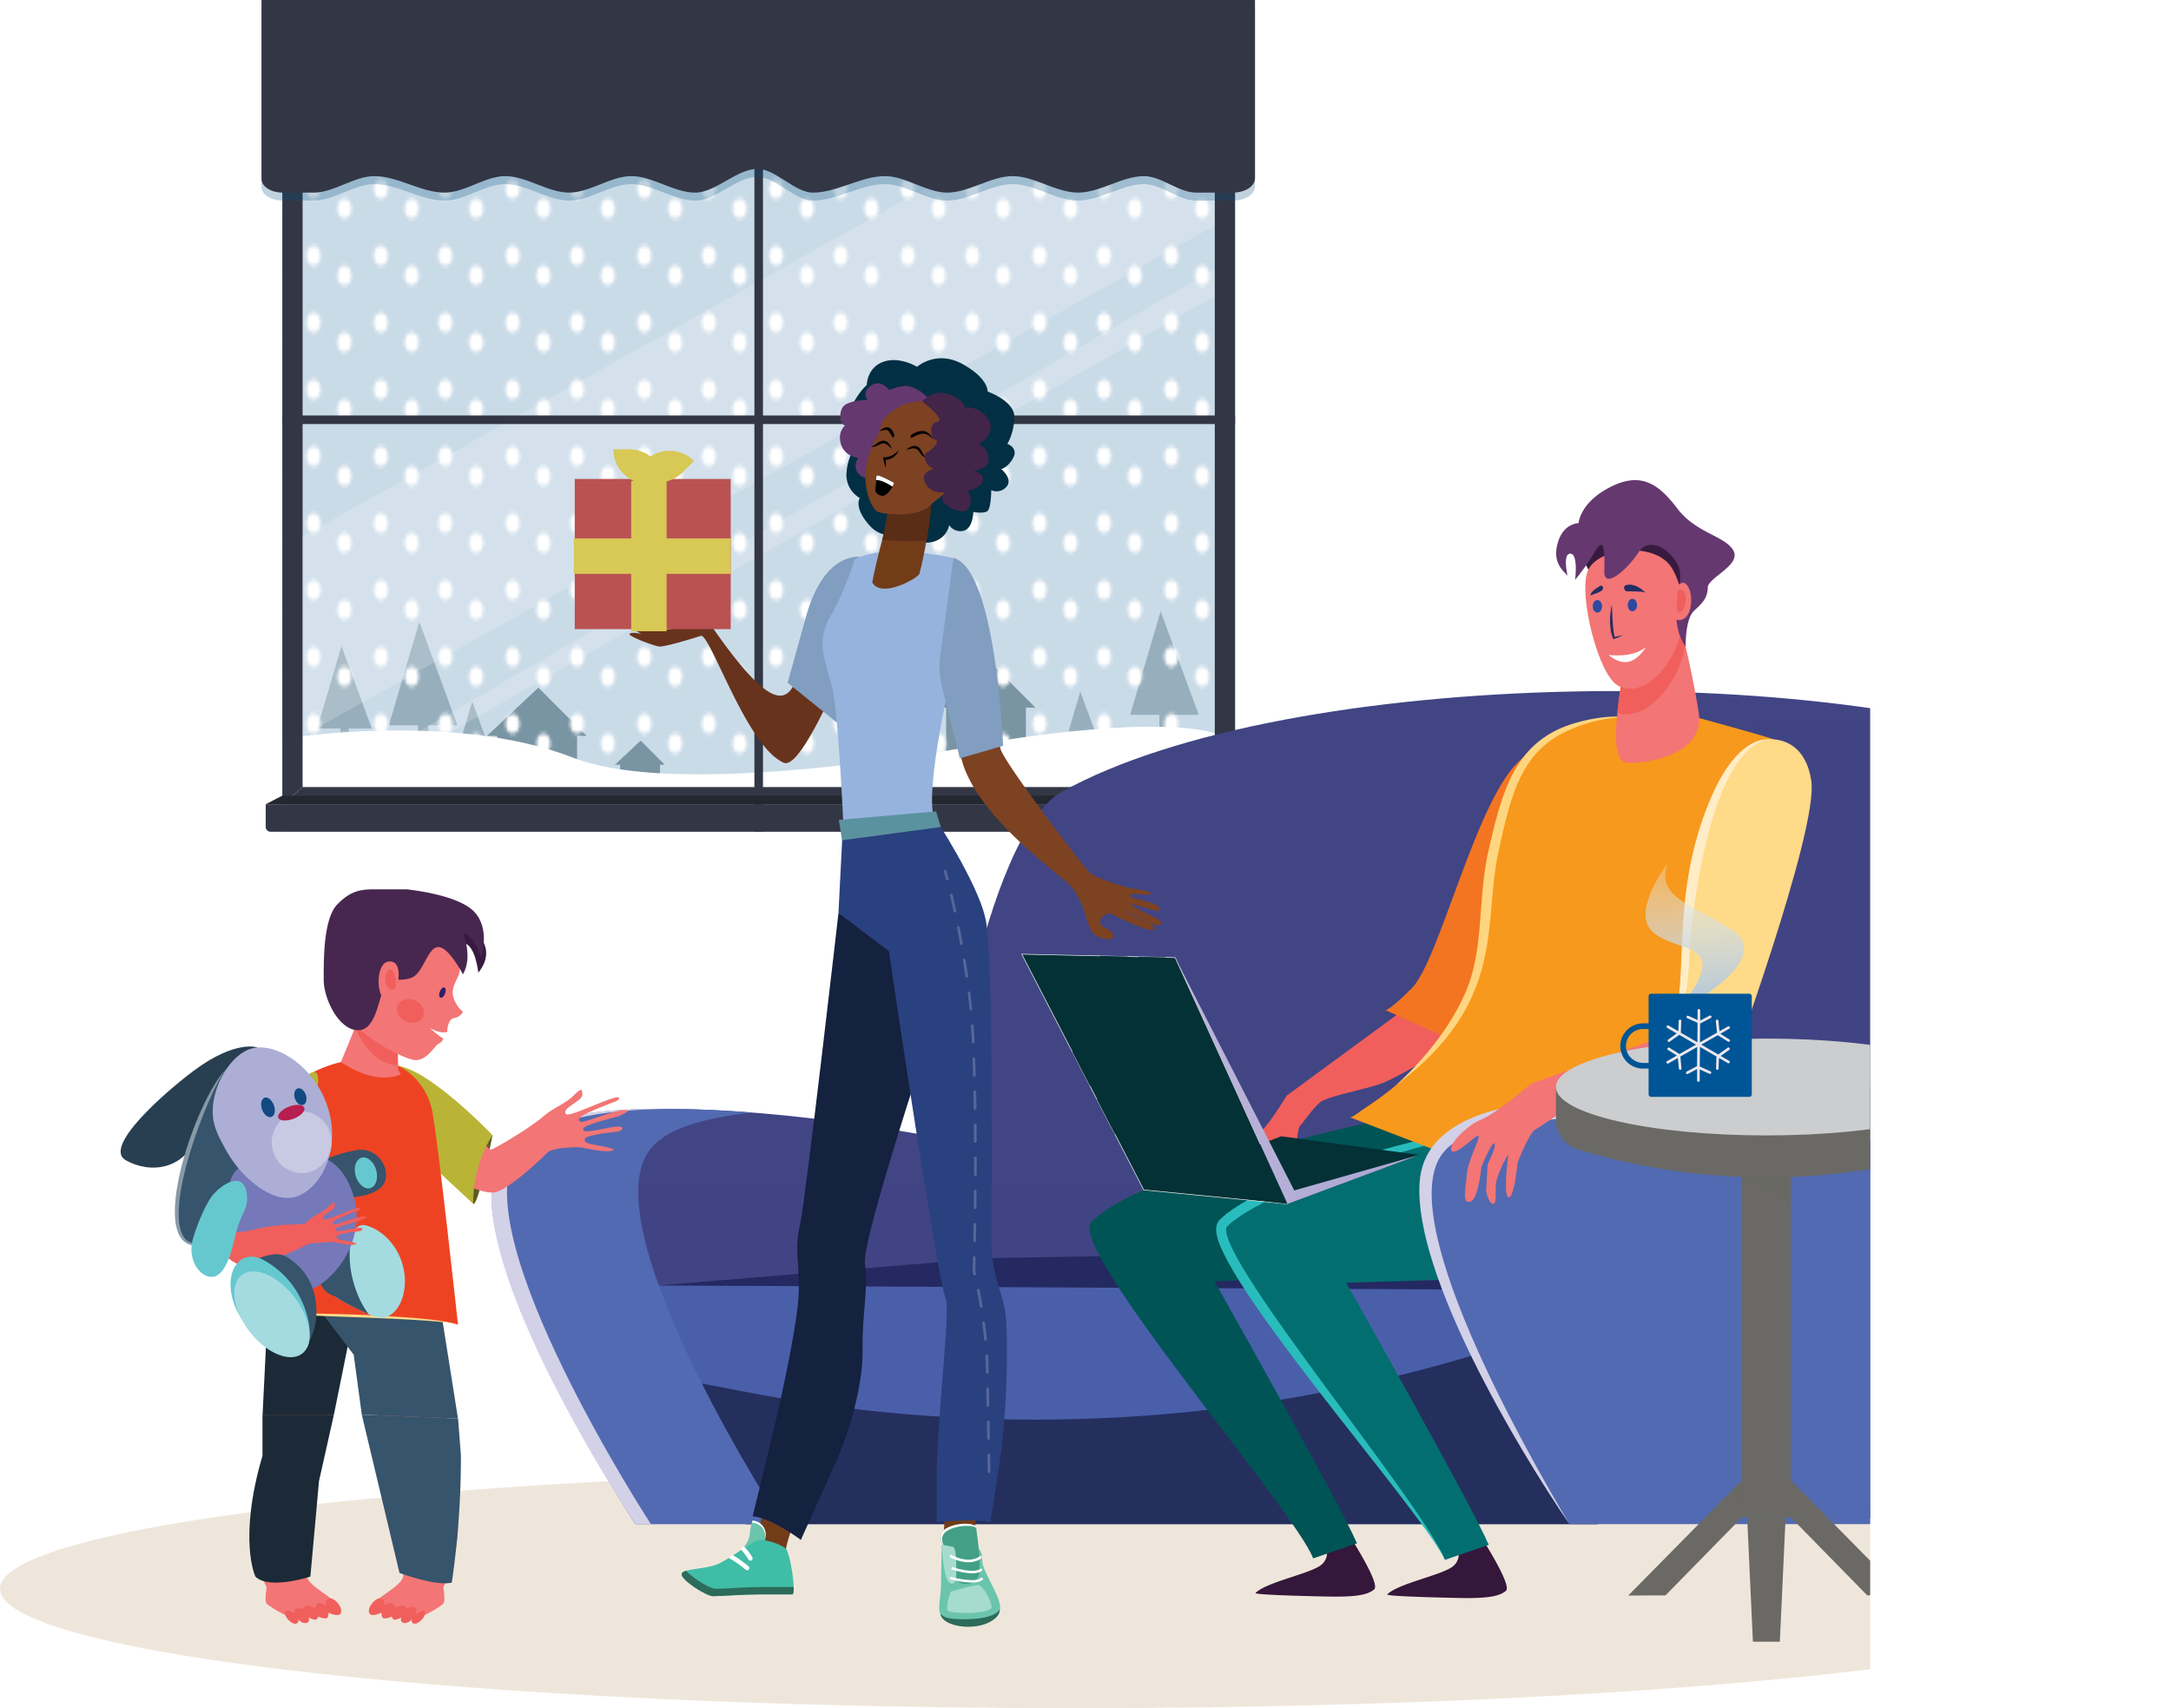 <svg xmlns="http://www.w3.org/2000/svg" xmlns:xlink="http://www.w3.org/1999/xlink" viewBox="0 0 921.72 725.28"><defs><style>.cls-1{fill:none;}.cls-2,.cls-8{fill:#fff;}.cls-3{fill:#cadbe8;}.cls-4,.cls-5{fill:#012c3d;}.cls-4{opacity:0.4;}.cls-12,.cls-14,.cls-4,.cls-5,.cls-74,.cls-78,.cls-8,.cls-9{isolation:isolate;}.cls-5,.cls-9{opacity:0.25;}.cls-6{fill:url(#SVGID_1_);}.cls-7{fill:#333745;}.cls-8{opacity:0.18;}.cls-9{fill:#014d7c;}.cls-10{fill:#232730;}.cls-11{clip-path:url(#clip-path);}.cls-12{fill:#e9ddce;opacity:0.75;}.cls-13,.cls-14{fill:#414584;}.cls-14{opacity:0.11;}.cls-15{fill:#4a5faa;}.cls-16{fill:#242f5e;}.cls-17{fill:#526ab1;}.cls-18{fill:#d3d1e8;}.cls-19{fill:#242961;}.cls-20{fill:#34173a;}.cls-21{fill:#005455;}.cls-22{fill:#036e70;}.cls-23{fill:#29bcbd;}.cls-24{fill:#f15f5c;}.cls-25{fill:#f47521;}.cls-26{fill:#f7991c;}.cls-27{fill:#ffd680;}.cls-28{fill:#381a3f;}.cls-29{fill:#f37575;}.cls-30{fill:#653870;}.cls-31{fill:#252c64;}.cls-32{fill:#2f499f;}.cls-33{fill:#8194ca;}.cls-34{fill:#ffda88;}.cls-35{fill:#ffedc7;}.cls-36,.cls-37{fill:#033135;}.cls-37{stroke:#fff;stroke-miterlimit:10;stroke-width:0.25px;}.cls-38{fill:url(#linear-gradient);}.cls-39{fill:#5d5c27;}.cls-40{fill:#b9b435;}.cls-41{fill:#1b2a36;}.cls-42{fill:#36546c;}.cls-43{fill:#ee4323;}.cls-44{fill:#283f51;}.cls-45{fill:#8799a7;}.cls-46{fill:#a4dbe0;}.cls-47{fill:#7578b9;}.cls-48{fill:#66c8cf;}.cls-49{fill:#acaed5;}.cls-50{fill:#134981;}.cls-51{fill:#c8c9e3;}.cls-52{fill:#b81e4f;}.cls-53{fill:#2c1f67;}.cls-54{fill:#47274f;}.cls-55{fill:#7c4222;}.cls-56{fill:#723c19;}.cls-57{fill:#68331c;}.cls-58{fill:#819ec1;}.cls-59{fill:#14213f;}.cls-60{fill:#96b3dd;}.cls-61{fill:#2a417f;}.cls-62{fill:#556799;}.cls-63{fill:#6ac5ac;}.cls-64{fill:#40bda7;}.cls-65{fill:#2d6b5a;}.cls-66{fill:#43a086;}.cls-67{fill:#a5dccd;}.cls-68{fill:#5a929f;}.cls-69{fill:#022f43;}.cls-70{fill:#592d16;}.cls-71{fill:#422549;}.cls-72{fill:#ba5252;}.cls-73,.cls-74{fill:#d8c856;}.cls-74{opacity:0.55;}.cls-75{clip-path:url(#clip-path-2);}.cls-76,.cls-78{fill:#6a6965;}.cls-77{fill:#cccdcf;}.cls-78{opacity:0.45;}.cls-79{fill:url(#linear-gradient-2);}.cls-80{fill:#005596;}.cls-81{fill:#ede8ef;}</style><pattern id="SVGID_1_" data-name="SVGID 1 " width="47" height="34" patternTransform="matrix(1.19, 0, 0, -1.67, 1356.47, -3052.76)" patternUnits="userSpaceOnUse" viewBox="0 0 47 34"><rect class="cls-1" width="47" height="34"/><rect class="cls-1" width="47" height="34"/><circle class="cls-2" cx="17" cy="6" r="2.5"/><circle class="cls-2" cx="41" cy="6" r="2.5"/><circle class="cls-2" cx="17" cy="23" r="2.5"/><circle class="cls-2" cx="41" cy="23" r="2.5"/><circle class="cls-2" cx="6" cy="11" r="2.5"/><circle class="cls-2" cx="30" cy="11" r="2.5"/><circle class="cls-2" cx="6" cy="28" r="2.5"/><circle class="cls-2" cx="30" cy="28" r="2.5"/></pattern><clipPath id="clip-path" transform="translate(-24.78)"><rect class="cls-1" y="128.57" width="818.78" height="618.17"/></clipPath><linearGradient id="linear-gradient" x1="-401.79" y1="220.37" x2="-298.18" y2="220.37" gradientTransform="translate(200.76 679.26) rotate(180)" gradientUnits="userSpaceOnUse"><stop offset="0" stop-color="#a9a5d1"/><stop offset="1" stop-color="#beb7db"/></linearGradient><clipPath id="clip-path-2" transform="translate(-24.78)"><rect class="cls-1" x="681.48" y="394.38" width="137.3" height="315.62"/></clipPath><linearGradient id="linear-gradient-2" x1="465.76" y1="257.76" x2="471.32" y2="336.59" gradientTransform="translate(1211.95 679.26) rotate(180)" gradientUnits="userSpaceOnUse"><stop offset="0" stop-color="#bacbd6"/><stop offset="1" stop-color="#fff" stop-opacity="0"/></linearGradient></defs><g id="Layer_2" data-name="Layer 2"><g id="Layer_1-2" data-name="Layer 1"><g id="Window"><g id="Window-2" data-name="Window"><rect class="cls-3" x="119.86" y="9.88" width="404.5" height="343.28"/><polygon class="cls-4" points="419.11 279.95 397.31 300.46 401.7 300.46 401.7 322.19 435.55 322.19 435.55 300.46 439.62 300.46 419.11 279.95"/><polygon class="cls-4" points="228.56 291.96 206.76 312.46 211.15 312.46 211.15 334.19 245 334.19 245 312.46 249.07 312.46 228.56 291.96"/><polygon class="cls-4" points="271.99 314.45 261.08 324.7 263.28 324.7 263.28 335.57 280.2 335.57 280.2 324.7 282.24 324.7 271.99 314.45"/><polygon class="cls-5" points="144.98 274.33 134.68 309.3 144.55 309.3 144.55 314.45 147.98 314.45 147.98 309.3 157.85 309.3 144.98 274.33"/><polygon class="cls-5" points="200.48 297.81 194.22 319.06 200.22 319.06 200.22 322.19 202.31 322.19 202.31 319.06 208.3 319.06 200.48 297.81"/><polygon class="cls-5" points="178.03 263.98 165.08 307.97 177.49 307.97 177.49 314.45 181.81 314.45 181.81 307.97 194.22 307.97 178.03 263.98"/><polygon class="cls-5" points="492.76 259.53 479.81 303.52 492.22 303.52 492.22 310 496.54 310 496.54 303.52 508.95 303.52 492.76 259.53"/><polygon class="cls-5" points="458.65 293.6 450.97 319.66 458.33 319.66 458.33 323.5 460.88 323.5 460.88 319.66 468.24 319.66 458.65 293.6"/><path class="cls-2" d="M144.64,313.66s72.57-11.83,123.33,8,187.18-8,187.18-8,83.28-13.27,94,2.95v24.86H144.64V313.66Z" transform="translate(-24.78)"/><rect class="cls-6" x="120.05" y="9.88" width="404.11" height="325.37"/><path class="cls-7" d="M554,353.16H139.68a2.09,2.09,0,0,1-2.09-2.09v-9.6H556.18V351A2.15,2.15,0,0,1,554,353.16Z" transform="translate(-24.78)"/><polygon class="cls-7" points="119.86 341.47 128.47 334.19 128.47 16.1 119.86 16.1 119.86 341.47"/><polygon class="cls-8" points="515.75 95.74 515.75 68.06 414.08 68.06 128.47 227.83 128.47 312.51 515.75 95.74"/><polygon class="cls-8" points="515.75 114.13 515.75 125.73 150.35 334.19 137.19 334.19 515.75 114.13"/><polygon class="cls-7" points="524.36 176.41 323.93 176.41 323.93 9.88 320.29 9.88 320.29 176.41 119.86 176.41 119.86 180.05 320.29 180.05 320.29 353.16 323.93 353.16 323.93 180.05 524.36 180.05 524.36 176.41"/><polygon class="cls-7" points="128.46 334.19 524.36 334.19 524.36 341.47 119.86 341.47 128.46 334.19"/><polygon class="cls-7" points="524.36 341.47 515.75 334.19 515.75 16.1 524.36 16.1 524.36 341.47"/><path class="cls-9" d="M557.58,79.17c0,3.33-4.2,6-9.38,6H532.57c-7.36,0-14.71-7-22.07-7-9.32,0-18.64,7-28,7s-18.53-7-27.79-7-18.53,7-27.79,7c-8.8,0-17.6-7-26.41-7-10.19,0-20.38,7-30.57,7-7.88,0-15.75-10.06-23.63-10.06-8.8,0-17.6,10.06-26.41,10.06-9,0-18.07-7-27.1-7-8.8,0-17.6,7-26.4,7-9,0-18.07-7-27.1-7-8.57,0-17.14,7-25.71,7-10,0-19.92-7-29.88-7-8.57,0-17.14,7-25.71,7h-13.2c-5,0-9-2.6-9-5.81v-76H557.6V79.17Z" transform="translate(-24.78)"/><polygon class="cls-10" points="524.4 337.83 119.87 337.83 112.81 341.47 531.41 341.47 524.4 337.83"/><path class="cls-7" d="M557.58,75.78c0,3.33-4.2,6-9.38,6H532.57c-7.36,0-14.71-7-22.07-7-9.32,0-18.64,7-28,7s-18.53-7-27.79-7-18.53,7-27.79,7c-8.8,0-17.6-7-26.41-7-10.19,0-20.38,7-30.57,7-7.88,0-15.75-10.06-23.63-10.06-8.8,0-17.6,10.06-26.41,10.06-9,0-18.07-7-27.1-7-8.8,0-17.6,7-26.4,7-9,0-18.07-7-27.1-7-8.57,0-17.14,7-25.71,7-10,0-19.92-7-29.88-7-8.57,0-17.14,7-25.71,7h-13.2c-5,0-9-2.6-9-5.81V0H557.6V75.78Z" transform="translate(-24.78)"/></g></g><g id="Family_on_Couch" data-name="Family on Couch"><g class="cls-11"><g id="Couch_Shadow" data-name="Couch Shadow"><ellipse class="cls-12" cx="456.68" cy="674.57" rx="456.68" ry="50.71"/></g><g id="Guy_on_Couch" data-name="Guy on Couch"><path class="cls-13" d="M855.93,644.52l-561.78,2S214.24,524.8,237.8,490c26.25-38.75,187.11-6.63,187.11-6.63S441.62,355,475.66,336.15c95.64-53.08,334.65-56.73,438.51-10.82C923.31,329.37,855.93,644.52,855.93,644.52Z" transform="translate(-24.78)"/><path class="cls-14" d="M914.17,325.33c9.59,2.83-58.24,319.19-58.24,319.19l-561.78,2s-64.84-98.74-60.48-143.75l330.71-1.16C682.16,501.16,599.65,232.35,914.17,325.33Z" transform="translate(-24.78)"/><polygon class="cls-15" points="316.41 647.14 678.41 647.14 651.97 545.79 270.45 545.79 316.41 647.14"/><path class="cls-16" d="M341.19,647.14h362l-21.38-82-11,3.72a646.1,646.1,0,0,1-327.93,22.42l-29.55-5.65Z" transform="translate(-24.78)"/><path class="cls-17" d="M294.59,647.16h62.28S276.55,523.8,300.07,489C307,478.9,324,474.71,344,472.37c-44-3.34-92.91-3-106.21,16.62C214.27,523.81,294.59,647.16,294.59,647.16Z" transform="translate(-24.78)"/><path class="cls-18" d="M237.79,489c9.42-14.85,39.3-18.5,71.78-18.2-29.83.29-56,4.63-65.23,18.2-23.52,34.82,56.8,158.17,56.8,158.17h-6.56S213.82,526.76,237.79,489Z" transform="translate(-24.78)"/><polygon class="cls-19" points="279.68 545.79 614.5 547.49 777.25 527.97 418.86 534.2 279.68 545.79"/><path class="cls-20" d="M608.19,674.88c-2.8,2.28-7.53,3.27-20.26,3s-30.81-.8-30.09-1.52c4.51-4.5,21.83-7.88,27.3-11.49a6.6,6.6,0,0,0,2.66-7.81h0l10-5C598.24,653,611,672.6,608.19,674.88Z" transform="translate(-24.78)"/><path class="cls-21" d="M488.14,518.82c25.89-25.89,150.2-49,150.2-49l17.15,70.87s0,0,0,0L540.38,544s53.06,94,60.52,111.29l-18.62,6.4C574.85,641.58,477.36,529.6,488.14,518.82Z" transform="translate(-24.78)"/><path class="cls-20" d="M664.11,675.49c-2.8,2.28-7.53,3.27-20.26,3s-30.81-.8-30.09-1.52c4.5-4.51,21.83-7.88,27.3-11.49a6.6,6.6,0,0,0,2.66-7.81h0l10-5C654.17,653.65,666.91,673.21,664.11,675.49Z" transform="translate(-24.78)"/><path class="cls-22" d="M544.07,519.44c25.89-25.89,150.2-49,150.2-49l17.15,70.87s0,0,0,0l-115.1,3.32s53.06,94,60.52,111.29l-18.62,6.4C630.78,642.19,533.29,530.21,544.07,519.44Z" transform="translate(-24.78)"/><path class="cls-23" d="M542.79,517.72l2.58-2.28c29.09-22.3,113.18-39.49,148.9-45C659.47,478.36,575,497.73,548,518.72c-1.07,1-2.89,2.43-2.6,2.62-2.79,15,84.56,118.43,92.76,141-8-18.36-86.08-106.22-96.21-135.68C541,523.36,540.4,520,542.79,517.72Z" transform="translate(-24.78)"/><path class="cls-24" d="M624.28,426.14,571,465.25s-7,11.77-11,15.26-7.41,10.94-5.6,12,5.29-6.71,6.31-7-.57,7.76.55,12.06,1.48,8.8,3.71,7.43-.17-11.11-.17-11.11.53-8.41,1.49-7.87.07,6.54.07,6.54,1.6,5.35,2.09,7.26c.37,1.43,3.46,4.83,3.87,2.89.24-1.14-1.56-4.28-1.69-6.47a31.89,31.89,0,0,1,.82-8.64s2.64,12.65,4.42,12.19-.87-10.74-.87-10.74.42-9.72,1.86-11.22,4.93-6.67,8.11-9.6,20.65-5.71,27.64-8.72,34.33-17.94,32.85-23.6S624.28,426.14,624.28,426.14Z" transform="translate(-24.78)"/><path class="cls-25" d="M699.36,309s-12.5-2.95-30.45,15-33.2,84.06-44.74,95.6-11.62,9.11-11.62,9.11l39.66,17.7s18.41-7.42,25-34.44S699.36,309,699.36,309Z" transform="translate(-24.78)"/><path class="cls-26" d="M744.63,304.46S775.23,312.8,778,314c0,0-16,70.39-27.66,90.77s-39.3,113.12-39.3,113.12L597.89,474.38c.83.32,5-2.95,5.62-3.37a141,141,0,0,0,13.87-10.17c13-10.74,24.38-23.88,31.35-39.32,8.32-18.44,5.47-39.45,9.83-58.82,3.34-14.84,7.39-34.78,18.88-45.75,10-9.51,29.25-13.11,36.83-12.49A169.56,169.56,0,0,0,744.63,304.46Z" transform="translate(-24.78)"/><path class="cls-27" d="M617.39,460.85c47.6-35.6,36.73-68.78,43.72-99.82,5.18-23.74,9.54-41.78,29.17-50.73a63.46,63.46,0,0,1,24-5.83c-7.48-.86-17.66,1.24-24.81,3.88-21.83,8.38-27.07,28.26-32.48,51.77-5.2,22.24-1.81,42.11-10,61.25C640.35,436.4,629.69,449.57,617.39,460.85Z" transform="translate(-24.78)"/><path class="cls-28" d="M736,280.06c.71-.64,6.25-26.65,6.25-26.65s3.34-19.38-1.46-21.71-16.82-11.21-25.72-9.83-14.37,5.06-15.08,5.7-4.74,11.24-4.74,11.24,2.1-3.7,5.61,8S736,280.06,736,280.06Z" transform="translate(-24.78)"/><path class="cls-29" d="M713.41,282.94c1.61,2.91-7.14,36.28.87,40.63,2.57,1.39,34.78-.75,31.72-20.84s-9.26-43.24-9.26-43.24Z" transform="translate(-24.78)"/><path class="cls-24" d="M740.24,273.68c-1.78,14.39-15.48,33.16-28.8,29,.66-7.65,2.71-17.79,2-19.75l23.33-23.46C736.8,259.74,738.27,265.19,740.24,273.68Z" transform="translate(-24.78)"/><path class="cls-29" d="M734.47,241c4.68,7.42,7.46,22,1.67,34.45S720.66,295.49,712,291.28s-17.1-38.82-13.16-48.81S727.34,229.69,734.47,241Z" transform="translate(-24.78)"/><path class="cls-30" d="M740.45,274.58s-.31-11.75,3.64-15.33,5.65-5.64,5.74-9.82,14.44-9.53,10.83-15.75-15.78-7.26-23.75-17.76-15.49-15.76-28.5-9.1S695,222.12,695,222.12s-6.26,0-8.7,7.88,1,11.45,4,14.39c0,0-2.2-9.38,1.21-9.31s2,11.09,2,11.09a88.66,88.66,0,0,0,8.4-12c4.17-7.12,4.16.34,4,8.45s10.21-1.35,14.4-7.94,12.56-2.62,16.7,4.93S731.55,261.84,740.45,274.58Z" transform="translate(-24.78)"/><path class="cls-29" d="M734.15,254s3.4-9.05,6.56-5.94,3,14.11-2.36,15.17S734.15,254,734.15,254Z" transform="translate(-24.78)"/><path class="cls-24" d="M737,254.11s-1-4.71,1.86-3.6,1.62,9.19-.81,9.47S737,254.11,737,254.11Z" transform="translate(-24.78)"/><path class="cls-31" d="M709.08,256.82a30.27,30.27,0,0,0-.74,7.1c.12,5.16,1.32,7.16,1.41,7.47.57-.21,2.1-.72,4.09-1.63-1.35.2-2.67.47-4,.78l.5.24C709.32,266.28,709.41,261.55,709.08,256.82Z" transform="translate(-24.78)"/><path class="cls-32" d="M715.86,256.86c0,1.47.83,2.68,1.93,2.71s2-1.15,2-2.62-.83-2.68-1.93-2.71S715.89,255.39,715.86,256.86Z" transform="translate(-24.78)"/><path class="cls-32" d="M701,257.41c0,1.47.83,2.68,1.93,2.7s2-1.15,2-2.62-.83-2.68-1.93-2.71S701,255.94,701,257.41Z" transform="translate(-24.78)"/><path class="cls-31" d="M723.48,251.79s-2.92-3.47-6.78-3.55-2.18,2.81-1.28,2.83S723.5,251,723.48,251.79Z" transform="translate(-24.78)"/><path class="cls-31" d="M704.6,248.54s-4.18,2.07-4.66,4.22c0,0,4.6-1.21,5.24-2.44A1.24,1.24,0,0,0,704.6,248.54Z" transform="translate(-24.78)"/><path class="cls-2" d="M723.58,274.77s-3.36,5.73-7.85,6.29-8-3-8-3S717.65,279.6,723.58,274.77Z" transform="translate(-24.78)"/><path class="cls-33" d="M691.07,646.18h62.28S673,522.82,696.55,488c6.88-10.09,22.85-15.37,42.83-17.71-44-3.34-91.82-1.94-105.11,17.71C610.75,522.83,691.07,646.18,691.07,646.18Z" transform="translate(-24.78)"/><path class="cls-17" d="M634.29,489c26.25-38.76,187.11-6.63,187.11-6.63,2.5-20.6,6.14-41.13,10.46-61.42,6-28.36,12.36-64.43,31.59-87.34,24.48-29.17,73.39-7.88,80.66,24.38,6,26.7-.49,58.92-7,84.9C921.89,504.08,896.51,563,869.39,619.8c-1.08,2.26-10.94,27.34-13.48,27.34H691.08S610.74,523.77,634.29,489Z" transform="translate(-24.78)"/><path class="cls-18" d="M691.09,647.14c-17.88-30.08-77-133.25-52.71-158.74,26.94-29.38,184.33-2.16,186-3.71C825.47,482.37,840,365.08,863,335.93c7.63-11,21.28-17.72,38.24-15.51-13.51-2.53-25.17.72-33.6,7.8-9.08,8-15.13,18.5-20.14,29.23-16.22,36.95-28.56,121.14-28.6,121.37-56.25-8.95-188.19-31.64-191.45,23.62C625.16,541.37,669.16,615.09,691.09,647.14Z" transform="translate(-24.78)"/><path class="cls-29" d="M738,437.59l-63.18,22.53s-14.39,12.41-21.1,15.2-14.49,11.13-12.64,13.33,9.84-6.49,11.27-6.37-4.27,10.08-4.79,16.33-2.12,12.42,1.36,11.63,4.85-14.89,4.85-14.89,4.52-11,5.5-9.79-2.9,8.75-2.9,8.75-.4,7.88-.63,10.66c-.17,2.07,2.23,8,3.64,5.65.83-1.41,0-6.43.79-9.41a45.82,45.82,0,0,1,5-11.13s-2.4,18.09.11,18.3,3.79-14.71,3.79-14.71,5-12.76,7.5-14.08,9.36-6.6,14.78-9,29.07,2,39.39,1.24,26.49-8.58,27.18-16.8S738,437.59,738,437.59Z" transform="translate(-24.78)"/><path class="cls-34" d="M776.67,313.9c6.14,0,15,3.36,17.11,17.63,3.18,21-35.86,127.12-35.86,127.12l-28.36-18s10.68-4.06,10.68-32.45S751.47,314.06,776.67,313.9Z" transform="translate(-24.78)"/><path class="cls-35" d="M729.56,440.6c5.1-2.14,8.34-9.35,9.9-14.65,3.19-11.2,1.74-18.53,3.88-35.52,2.54-21.73,11.52-74.68,33.33-76.52-11.63-.87-20.27,13-25,23.7-18.58,42.2-9.23,79.36-16.81,96.19C733.67,436.39,732.11,439,729.56,440.6Z" transform="translate(-24.78)"/><polygon class="cls-36" points="498.94 406.61 546.62 511.18 485.6 505.23 433.8 405.14 498.94 406.61"/><polygon class="cls-37" points="498.94 406.61 546.62 511.18 485.6 505.23 433.8 405.14 498.94 406.61"/><polygon class="cls-36" points="543.92 482.46 602.55 490.37 546.62 511.18 488.02 504.17 543.92 482.46"/><polygon class="cls-38" points="498.94 406.61 546.62 511.18 602.55 490.37 549.5 505.45 498.94 406.61"/><polygon class="cls-36" points="462.83 461.23 455.23 446.55 466.97 405.89 478.73 406.15 462.83 461.23"/><polygon class="cls-36" points="473.38 481.61 465.78 466.93 483.3 406.26 495.06 406.52 473.38 481.61"/></g><g id="Kid_with_toy" data-name="Kid with toy"><path class="cls-39" d="M233.9,482s-6.24,31.16-8.27,29.07-.84-15.61-1.15-15.93,6.21-12.44,6.21-12.44Z" transform="translate(-24.78)"/><path class="cls-29" d="M221.33,476.66s11,10.92,11.55,11.48,14.82-8.06,20.05-12.14a16.31,16.31,0,0,1,1.35-.95c5.15-4.84,10.48-6.15,14.24-10.11,2-2.06,2.79-2.19,3-2.18s.53.74.49,2.12c-.08,2.44-7.19,5-7.26,7.27a1,1,0,0,0,1.13,1.07c2.93.1,20.89-8.72,21.65-7.13.57,1.18-2.92,2.11-3,2.16-11.32,4.51-15,6.17-13.71,7.75a1.06,1.06,0,0,0,.83.36c2.31.08,17.54-6.5,19.7-4.82.55.42-3.58,2.24-3.67,2.28-1.83.77-14.69,3.52-15.26,5.43-1.07,3.56,16.66-3.11,16.57-.1-.05,1.72-5.86,1.6-8.61,2.13-5.64,1.09-7,1.44-7.31,2.38-.61,1.8,3.27,2.25,5.85,2.74,2,.38,5.68,1.08,6.5,1.74-1.65,1.52-9,0-11.21-.42-3.53-.66-3.33-.84-11.12-.24-2.33.39-5,.94-6.07,2.08-2.19,2.26-15.11,14.55-21.46,16.53S212.62,498,212.62,498Z" transform="translate(-24.78)"/><path class="cls-40" d="M187.7,475.85l37.93,35.24c0-17.59,8.27-29.07,8.27-29.07s-28.16-29.65-42-29.65S187.7,475.85,187.7,475.85Z" transform="translate(-24.78)"/><path class="cls-29" d="M214.4,599.19s-2.22,16.26-1,19.18a79.4,79.4,0,0,1,5.83,29.4A61,61,0,0,1,213,674s1,5.82,0,6.88-7.11,5-11.15,6.05-18.17-2.29-18.17-5.42S196,673.42,196,668.83s-1.11-37.64-4.24-40.87-5.16-27.52-5.16-31.49S214.4,599.19,214.4,599.19Z" transform="translate(-24.78)"/><path class="cls-29" d="M138,597.77s.85,17.68-.36,20.6a79.4,79.4,0,0,0-5.83,29.4A61,61,0,0,0,138,674s-1,5.82,0,6.88,7.11,5,11.15,6.05,18.17-2.29,18.17-5.42S155,673.42,155,668.83s1.11-37.64,4.24-40.87,5.16-27.52,5.16-31.49S138,597.77,138,597.77Z" transform="translate(-24.78)"/><polygon class="cls-41" points="152.07 549.77 141.76 600.65 111.48 600.65 113.87 552.43 152.07 549.77"/><polygon class="cls-42" points="129.24 547.68 150.17 575.21 153.6 600.65 194.44 602.32 186.59 552.69 161.93 541.01 129.24 547.68"/><path class="cls-43" d="M185.52,450c-7.55-.9-16.94-.05-27.51,5.09,0,0-6.8,25.86-11.65,30.86s-5.29,30.9-9.09,51.92c-3,16.46-2.78,19.81-2.78,19.81s74.21.83,84.74,4.8c0,0-8.7-80.31-11-91C205.84,460.06,196.74,451.36,185.52,450Z" transform="translate(-24.78)"/><path class="cls-34" d="M134.48,557.69c3.54.17,7.08.29,10.61.45l10.61.4,21.22.79c7.07.27,14.14.57,21.21.95,3.53.2,7.06.41,10.59.71.88.07,1.76.14,2.64.23s1.76.18,2.64.29c.44,0,.88.11,1.31.18l1.31.2,1.3.25c.43.1.85.23,1.28.34A27.72,27.72,0,0,0,214,561.2c-.87-.15-1.75-.3-2.63-.42l-2.64-.36c-3.52-.43-7-.76-10.59-1s-7.07-.49-10.61-.7-7.08-.35-10.62-.5-7.08-.25-10.62-.33-7.08-.17-10.62-.2C148.65,557.56,141.56,557.56,134.48,557.69Z" transform="translate(-24.78)"/><path class="cls-24" d="M181.62,682.74c.46-1.55,3-4.59,4.91-4s1.35,3.2,1.35,3.2,3.3-3.48,4.71.83c0,0,4-2.36,4.85.28,0,0,5.48-2.75,3.85,2.34,0,0,4-2.76,4-.61s-3.16,5.07-4.78,4.59a1.23,1.23,0,0,1-.81-1.88s-1.61,2-3.5,1.6-1-2.36-1-2.36a7.82,7.82,0,0,1-2.77,1c-1,0-1.35-1.39-1.35-1.39a6.78,6.78,0,0,1-3,.82c-1.61,0-1.28-2.42-1.28-2.42S180.05,688,181.62,682.74Z" transform="translate(-24.78)"/><path class="cls-24" d="M169.41,682.74c-.46-1.55-3-4.59-4.91-4s-1.35,3.2-1.35,3.2-3.3-3.48-4.71.83c0,0-4-2.36-4.85.28,0,0-4.94-1.06-3.45,2,0,0-4.43-2.41-4.43-.26s3.16,5.07,4.78,4.59a1.23,1.23,0,0,0,.81-1.88s1.61,2,3.5,1.6,1-2.36,1-2.36a7.82,7.82,0,0,0,2.77,1c1,0,1.35-1.39,1.35-1.39a6.78,6.78,0,0,0,3,.82c1.61,0,1.28-2.42,1.28-2.42S171,688,169.41,682.74Z" transform="translate(-24.78)"/><path class="cls-24" d="M203.71,624.81c-1.83-1.21-8.25.18-8.25,2.83s3.46,8,6.72,4.58S205.26,625.83,203.71,624.81Z" transform="translate(-24.78)"/><path class="cls-24" d="M156.55,626.39s-.54,5.84-3.9,5.84-7-9.17-3.08-9.17S155.76,623.61,156.55,626.39Z" transform="translate(-24.78)"/><path class="cls-40" d="M131,488.14s21.36-33,27.06-33-3.31,27.82-9.55,36.34Z" transform="translate(-24.78)"/><path class="cls-41" d="M166.54,600.65l-6.32,28.19-3.67,40.57s-17.55,5.78-23.33,0c0,0-7.49-15.56,3-51.33V600.65Z" transform="translate(-24.78)"/><path class="cls-42" d="M178.38,600.65l16,67.2s15.56,5.8,22.22,4.12a369.68,369.68,0,0,0,3.86-54.12l-1.2-15.54Z" transform="translate(-24.78)"/><path class="cls-44" d="M134,444.73s-9.16-3.39-27,9.92c-11.39,8.48-38.95,32.3-28.81,38s25.4,4.65,31.36-12.39S130,449.35,130.6,449.17,134,444.73,134,444.73Z" transform="translate(-24.78)"/><path class="cls-42" d="M123.32,456.3s16.65,59.3-5.87,69.87-20.2-15.37-11.82-40.3,15-31.89,15-31.89Z" transform="translate(-24.78)"/><path class="cls-45" d="M117.44,526.17c-1.54.47-8.44,3.84-13.24.61-11.94-10,9.3-63.85,16.45-72.8C105.85,469.5,82.09,543.91,117.44,526.17Z" transform="translate(-24.78)"/><path class="cls-42" d="M184,505.91a8.49,8.49,0,0,0,3.74-3.27c3-5.36-1.47-14-9.09-14.48-3.27-.2-13.43,2.56-18.24,5.41-5.22,3.09-14.28,15.08-2.45,17.89,2.79.66,5.35-1,7.87-1.73C172.38,507.8,177.8,509.07,184,505.91Z" transform="translate(-24.78)"/><path class="cls-46" d="M167.11,550.57h0c2.43,1.79,10.4,5.65,14.15,7.38a14.16,14.16,0,0,0,5.18,1.54c4.49.15,7.9-4.09,9.28-8.74,3.53-11.92-2.92-25.71-14.12-30-3.09-1.19-4.28-.58-6.47,1.4-9,7.81-14.73,7.16-11.46,22.27C164.17,546.65,164.91,549,167.11,550.57Z" transform="translate(-24.78)"/><path class="cls-42" d="M164.11,549.14l3,1.45c1.25.65,2.21,1.87,14.15,7.38-6.64-8.87-10.4-24-6.37-35.65-8.52,7.51-18.46,4.13-15.14,19.43A12.36,12.36,0,0,0,164.11,549.14Z" transform="translate(-24.78)"/><path class="cls-47" d="M176.2,517.29c-.32,14.85-11.29,27.51-20.16,30.47-8.23,2.74-18.18-1.49-24.77-9.49-10.46-12.72-11.58-32.56-7.73-39.3,2.7-4.73,8.11-5.93,13.09-6.53,7.68-.93,20.17-3.9,27.78.28S176.39,508.38,176.2,517.29Z" transform="translate(-24.78)"/><path class="cls-24" d="M123.48,522.94s2.16,1,10.49-1.17,20-1.95,20-1.95c3.77-4,7.8-4.8,10.58-7.73,1.34-1.42,1.92-1.51,2.06-1.5s.37.51.34,1.46c-.05,1.68-4.95,3.44-5,5a.73.73,0,0,0,.78.74c2,.07,14.39-6,14.92-4.91.39.81-2,1.45-2.07,1.49-7.8,3.1-10.34,4.25-9.44,5.34a.73.73,0,0,0,.57.25c1.59,0,12.08-4.48,13.57-3.32.38.29-2.47,1.54-2.53,1.57-1.26.53-10.12,2.43-10.51,3.74-.74,2.45,11.48-2.14,11.41-.07,0,1.19-4,1.1-5.93,1.47-3.89.75-4.82,1-5,1.64-.42,1.24,2.25,1.55,4,1.89,1.39.26,3.91.74,4.48,1.2-1.13,1-6.22,0-7.72-.29-2.86-.54-2.16-.61-11.07.11l-1.18.09s-21.53,10.28-25,10.28c-1.92,0-9-2.13-10.63-5.72C119.35,529.71,123.18,525.71,123.48,522.94Z" transform="translate(-24.78)"/><path class="cls-48" d="M120.16,538a8.73,8.73,0,0,1-3.46,3.67c-4.82,2.31-11.57-4-10.53-13.09.44-3.82,4.67-14.92,8-19.88,3.58-5.4,15.37-13.55,15.54.52,0,3.32-1.83,5.94-2.92,8.69C123.94,525,124,531.54,120.16,538Z" transform="translate(-24.78)"/><path class="cls-49" d="M132,445.09c11.34-2.71,29.77,10.06,33.27,30.49,2.31,13.45-3.27,27.32-13.35,32s-24.2-6.79-30.84-18.61c-3.28-5.84-6-10.7-6-17C115,460.82,122.9,447.26,132,445.09Z" transform="translate(-24.78)"/><path class="cls-42" d="M150.62,536.75c6.59,5.73,9.09,14.18,8.38,23.19-.41,5.22-3.52,11-4.19,12.86,0,0-16.2-6.31-19.77-9.76A56.57,56.57,0,0,1,126,552.5c-4-6.41,2.94-16.86,11.14-19.1C143.16,531.74,145.47,532.27,150.62,536.75Z" transform="translate(-24.78)"/><path class="cls-48" d="M137,535.18a38.17,38.17,0,0,1,15.55,16.42c5.69,12.08,3.18,18.87,3.15,19.35a.09.09,0,0,1,0,0c-1,2.85-3.87,3.44-4.37,4.3-3.51-4.09-7.1-28.5-9.5-29.86-10.39-5.84-16.83,5.61-14.11,15.15C117,544.5,124.81,528.35,137,535.18Z" transform="translate(-24.78)"/><path class="cls-48" d="M175.74,499.13c1,3.58,3.75,6,6.17,5.36s3.59-4,2.61-7.6-3.75-6-6.17-5.36S174.76,495.56,175.74,499.13Z" transform="translate(-24.78)"/><path class="cls-46" d="M132.94,568c7.88,8.43,17.52,10.8,21.54,5.3s.89-16.79-7-25.22S130,537.28,126,542.78,125.06,559.57,132.94,568Z" transform="translate(-24.78)"/><path class="cls-50" d="M151.07,462.17c-1.27.48-1.74,2.43-1.06,4.35s2.26,3.08,3.53,2.6,1.74-2.43,1.06-4.34S152.34,461.69,151.07,462.17Z" transform="translate(-24.78)"/><path class="cls-50" d="M137.09,466.09c-1.38.52-1.85,2.78-1.05,5s2.57,3.66,4,3.14,1.85-2.78,1-5S138.48,465.56,137.09,466.09Z" transform="translate(-24.78)"/><path class="cls-51" d="M148.5,472.71a13.22,13.22,0,0,0-7.53,16.8,12.57,12.57,0,0,0,16.27,7.78,13.22,13.22,0,0,0,7.53-16.8A12.57,12.57,0,0,0,148.5,472.71Z" transform="translate(-24.78)"/><path class="cls-52" d="M147.53,469.85c-3.05,1.16-5.11,3.25-4.6,4.68s3.39,1.65,6.44.5,5.11-3.25,4.6-4.68S150.58,468.7,147.53,469.85Z" transform="translate(-24.78)"/><path class="cls-28" d="M225.11,394.31S236.72,402,227.85,413c0,0-1.3-12.53-6.52-12.53s-13.3-4.71-13.3-4.71Z" transform="translate(-24.78)"/><path class="cls-29" d="M174.68,426.16l.84,10.14-6,14.67s25.06,26.51,29.55,21.87-5.28-18.6-5.28-18.6l-.2-13.12Z" transform="translate(-24.78)"/><path class="cls-24" d="M193.72,452.38c-7.51-.31-14.45-6.18-19.34-18.83l-2.89-8.85,22.06,16.42Z" transform="translate(-24.78)"/><path class="cls-29" d="M217.1,396s3.38,13.55,2.8,16.62-3.55,6-2.8,10.12a13,13,0,0,0,4.24,6.89,5.31,5.31,0,0,1-3.76,2.64c-2.56.31-3.07,5.18-2.84,5.75.16.39-3.5.9-7.41-1.59-.34-.21,3.67,3.6,5.61,4.41a2.94,2.94,0,0,1-1.89,2.26c-1.78.79-5.3,8.19-11.08,6.85s-26.3-11.38-32-25.22-6.09-33.46,9.38-38.39S217.1,396,217.1,396Z" transform="translate(-24.78)"/><path class="cls-53" d="M211.51,421c-.46,1.19-.34,2.37.27,2.62s1.48-.51,1.94-1.7.34-2.37-.27-2.62S212,419.83,211.51,421Z" transform="translate(-24.78)"/><path class="cls-24" d="M193.59,427c-1,2.51.68,5.55,3.69,6.79s6.23.22,7.2-2.29-.68-5.55-3.69-6.79S194.56,424.5,193.59,427Z" transform="translate(-24.78)"/><path class="cls-54" d="M197.33,377.6s21.52,2,28.69,9.43,3,19.4,3,19.4-3.45-10.08-7.69-10.24c0,0,4.35,10,0,17.51,0,0-6-11.59-10.43-11.59s-6.23,10.24-10.68,12.66-8.49-.15-11.49,3-3.56,19.68-11.86,19.68S162.21,424,162.21,416.14s-.26-25.91,5.71-32.08,10.45-6.46,16.15-6.46Z" transform="translate(-24.78)"/><path class="cls-29" d="M193.72,417.27s2-9.6-3.89-9-5.38,15.89-.78,16.45S193.72,417.27,193.72,417.27Z" transform="translate(-24.78)"/><path class="cls-24" d="M192.08,413s1.76,6.36,0,7.07-3.81-1.31-3.81-4.34S190.25,410.06,192.08,413Z" transform="translate(-24.78)"/><path class="cls-43" d="M195,456.11c-1.82.92-10.83,4.53-25.47-5.15l1.19,9.66,30.56,23.22,3-8.56S201.19,458,195.72,456A1,1,0,0,0,195,456.11Z" transform="translate(-24.78)"/></g><g id="Woman_with_Gift" data-name="Woman with Gift"><path class="cls-55" d="M449.53,317.88c1.39,5.78,35.56,50.65,38,52.75s14.31,6.05,17.63,6.55,8.62,1.31,8.16,2.34-7-.33-8.2.27-1.22.94,5.21,2.61,7.22,3,6.72,4.15-12.23-3.3-12-2.52,9.68,5.42,11.45,6.25,1.44,2.07.18,2.72c-.42.22-2.21-.41-4.4-1.35A79.05,79.05,0,0,0,502,386.77s5.89,3,10.22,4.88c1.73,1.08,2.88,2.11,2.56,2.83-1,2.29-16.55-5.62-18.31-6.46s-5.06,1.76-4.53,3.94,4.84,2.4,5.49,5.09-5.76,2.26-8.76-1.1-3.11-14.21-10.91-21.22-40.62-30.75-45.2-54.36c-1.86-9.57-5.9-19.39-3.53-36.48.88-6.32-.77-14-.72-21.78.07-13,1.36-25.17,1.36-25.17s6.58,3.86,8.32,10.18C443.77,268.33,448.58,313.94,449.53,317.88Z" transform="translate(-24.78)"/><path class="cls-56" d="M374.21,616.65A110.2,110.2,0,0,0,354,614.19c-3.07,16.45-6,30.94-7.34,37s-2.38,11.49-3.33,16.35l15.75.88a59.32,59.32,0,0,1-.64-10C358.66,653,366.33,635,374.21,616.65Z" transform="translate(-24.78)"/><path class="cls-56" d="M437.42,656.78c0-2.09,2.35-15.38,5.15-31.8-5.29-.49-10.58-.88-15.87-1.12-.58,16-1.35,31.32-2.15,42.16l16.66-1.82C440.18,660.23,437.51,662.33,437.42,656.78Z" transform="translate(-24.78)"/><path class="cls-57" d="M388.49,237.68c-36.61.65-6.28,108.29-61.82,27.85-2.5-3.62-8.06-3.48-10.5-3.73s-5.48-4.53-7.11-4.7-.11,5,2.47,5.9,0,3.6-1.75,4-8.41,1.35-10.59-1.82-5.37-4.64-5.51-3.33,4.74,5.77,4.74,5.77-7.34-4.48-7.5-2.94,6.31,4.49,6.31,4.49-4.16-1-5.13-.05,10.45,5.17,12.58,5.39,13.79-3.25,17.62-4.53,18.81,45,34.13,53.31a4.11,4.11,0,0,0,1.43.67h0c8.86,2.24,30.34-54,37.4-67.86C395.26,256.1,394.19,237.58,388.49,237.68Z" transform="translate(-24.78)"/><path class="cls-58" d="M389.94,236.48s-14.73-2.64-22.61,24.12l-8.17,29.29,20.92,16.91Z" transform="translate(-24.78)"/><path class="cls-59" d="M391,573.57c-.29-16.37,2.54-25.41,1-37.06S428.32,413,428.32,413l-47.56-25.33s-13.83,120.74-16.21,131.66-.85,11-.61,27.51c.15,10.15-5.2,37.77-12.39,67.38,6.84.14,22.12,3.68,28.79,5.07C387.82,601.79,391.21,583.5,391,573.57Z" transform="translate(-24.78)"/><path class="cls-60" d="M429.19,284.51s1.3-47.41.41-47.6c-32.59-6.74-42.05.8-42.05.8s-3.89,13.31-10.31,24.12-1.6,20.07.92,30.34c2.19,8.91,4.13,46.28,4.6,56,13.26.51,26.52.68,39.76.37-.93-1.51-1.49-2.38-1.49-2.38C417.92,331.47,429.19,284.51,429.19,284.51Z" transform="translate(-24.78)"/><path class="cls-61" d="M451.12,554.48c-3.1-12.21-5.16-13.64-5.37-28.22-.05-3.59,1.09-125.15-2.76-136.93-3.35-14.8-21.95-43.21-21.95-43.21l-38.28,2-2,39.5,21.41,16.25c1.31,8.89,20.59,139.33,24.09,147.45,2,4.57-2.61,39.93-3.79,72.6,5.29.24,20.54,2,25.83,2.46C453,599.23,453.05,562.09,451.12,554.48Z" transform="translate(-24.78)"/><path class="cls-62" d="M426.56,369.73a.58.58,0,0,0-.72-.38.57.57,0,0,0-.38.72s.35,1.15.93,3.31a.59.59,0,0,0,.57.43l.14,0a.58.58,0,0,0,.41-.71C426.92,370.89,426.56,369.74,426.56,369.73Z" transform="translate(-24.78)"/><path class="cls-62" d="M438.68,519.25a.58.58,0,0,0-.58.57c0,2.54-.08,4.9-.11,7a.58.58,0,0,0,.57.59h0a.58.58,0,0,0,.57-.57q.06-3.21.11-7A.58.58,0,0,0,438.68,519.25Z" transform="translate(-24.78)"/><path class="cls-62" d="M441.92,554.61c-.38-2.33-.81-4.67-1.25-6.94a.58.58,0,0,0-.68-.45.57.57,0,0,0-.45.68c.45,2.26.87,4.58,1.25,6.9a.57.57,0,0,0,.58.48h.08A.57.57,0,0,0,441.92,554.61Z" transform="translate(-24.78)"/><path class="cls-62" d="M443.23,569.22a.57.57,0,0,0,.52-.63c-.22-2.29-.49-4.65-.8-7a.57.57,0,0,0-.65-.5.58.58,0,0,0-.5.65c.31,2.35.58,4.69.79,7a.58.58,0,0,0,.58.52Z" transform="translate(-24.78)"/><path class="cls-62" d="M438.87,539.54c0-.42.06-2.41.13-5.62a.58.58,0,0,0-1.16,0c-.08,3.62-.13,5.7-.13,5.7v.08l0,.08s.12.46.32,1.3a.57.57,0,0,0,.57.44h.12a.57.57,0,0,0,.43-.69C439,540.12,438.91,539.7,438.87,539.54Z" transform="translate(-24.78)"/><path class="cls-62" d="M444.08,589.14a.58.58,0,0,0-.57.59l.13,7a.58.58,0,1,0,1.16,0l-.13-7A.57.57,0,0,0,444.08,589.14Z" transform="translate(-24.78)"/><path class="cls-62" d="M444.58,617.25a.58.58,0,0,0-.57.59l.12,7a.58.58,0,1,0,1.16,0l-.13-7A.57.57,0,0,0,444.58,617.25Z" transform="translate(-24.78)"/><path class="cls-62" d="M435.8,414.46c-.34-2.31-.71-4.65-1.09-6.95a.58.58,0,0,0-1.14.18c.38,2.29.74,4.62,1.09,6.93a.57.57,0,0,0,.58.49h.08A.56.56,0,0,0,435.8,414.46Z" transform="translate(-24.78)"/><path class="cls-62" d="M443.68,575.08a.57.57,0,0,0-.54.61c.12,2.07.19,4.12.23,6.11l0,.89a.58.58,0,0,0,1.16,0l0-.89c0-2-.11-4.07-.23-6.15A.6.6,0,0,0,443.68,575.08Z" transform="translate(-24.78)"/><path class="cls-62" d="M444.33,603.19a.59.59,0,0,0-.57.59l.12,7a.59.59,0,0,0,.59.57.58.58,0,0,0,.57-.59l-.13-7A.57.57,0,0,0,444.33,603.19Z" transform="translate(-24.78)"/><path class="cls-62" d="M439.41,477.63a.57.57,0,0,0-.58-.57h0a.58.58,0,0,0-.57.58c0,2.35,0,4.7,0,7a.57.57,0,0,0,.58.57h0a.58.58,0,0,0,.57-.58C439.45,482.34,439.43,480,439.41,477.63Z" transform="translate(-24.78)"/><path class="cls-62" d="M438.83,505.19a.59.59,0,0,0-.58.57c0,2.43,0,4.78-.07,7a.57.57,0,0,0,.57.58h0a.59.59,0,0,0,.57-.57c0-2.25.05-4.61.07-7A.58.58,0,0,0,438.83,505.19Z" transform="translate(-24.78)"/><path class="cls-62" d="M438.21,449a.58.58,0,0,0-.56.6c.09,2.3.16,4.64.23,7a.57.57,0,0,0,.59.56h0a.57.57,0,0,0,.56-.59c-.07-2.38-.14-4.73-.23-7a.59.59,0,0,0-.59-.56Z" transform="translate(-24.78)"/><path class="cls-62" d="M432.21,393.66a.58.58,0,0,0-1.13.23c.45,2.26.88,4.58,1.3,6.9a.57.57,0,0,0,.58.47h.09a.59.59,0,0,0,.47-.67C433.1,398.25,432.66,395.92,432.21,393.66Z" transform="translate(-24.78)"/><path class="cls-62" d="M439.47,491.7a.58.58,0,0,0-.58-.58h0a.59.59,0,0,0-.57.58c0,2.38,0,4.73,0,7a.58.58,0,0,0,.57.58h0a.58.58,0,0,0,.57-.57Q439.47,495.28,439.47,491.7Z" transform="translate(-24.78)"/><path class="cls-62" d="M438.62,463h0a.59.59,0,0,0-.57.59l.06,2.83c0,1.39.05,2.79.07,4.2a.58.58,0,0,0,.58.57h0a.58.58,0,0,0,.57-.58c0-1.4,0-2.8-.07-4.2,0-1,0-1.89-.05-2.83A.59.59,0,0,0,438.62,463Z" transform="translate(-24.78)"/><path class="cls-62" d="M428.53,379.47a.57.57,0,0,0-.43.69c.52,2.18,1,4.49,1.55,6.84a.57.57,0,0,0,.57.45h.11a.57.57,0,0,0,.44-.68c-.51-2.36-1-4.67-1.56-6.87A.56.56,0,0,0,428.53,379.47Z" transform="translate(-24.78)"/><path class="cls-62" d="M437,435.53c.14,2.19.28,4.55.4,7a.59.59,0,0,0,.59.55h0a.59.59,0,0,0,.55-.61c-.12-2.47-.26-4.83-.4-7a.58.58,0,0,0-1.16.08Z" transform="translate(-24.78)"/><path class="cls-62" d="M435.64,421.58c.27,2.06.53,4.41.76,7a.57.57,0,0,0,.58.52h0a.57.57,0,0,0,.52-.63c-.23-2.57-.49-4.93-.77-7a.57.57,0,0,0-.65-.49A.58.58,0,0,0,435.64,421.58Z" transform="translate(-24.78)"/><path class="cls-63" d="M344.3,645.65a5.92,5.92,0,0,1,5.56,6.05c.1,5.76-7.24,13.37-7.24,13.37L336,660.36s6.26-3.05,7-8.45S344.3,645.65,344.3,645.65Z" transform="translate(-24.78)"/><path class="cls-2" d="M349.71,652.52a6.85,6.85,0,0,1-.07,1.1,8.55,8.55,0,0,0,.21-1.92,5.92,5.92,0,0,0-5.56-6.05,3.58,3.58,0,0,0-.29.83C344.7,646.54,349.62,647.17,349.71,652.52Z" transform="translate(-24.78)"/><path class="cls-64" d="M361.31,677H346.48c-6.11,0-15.85.75-18.9.75s-14.11-7.19-13.39-9.54,10.76-1.77,16-4.42,14.27-9.07,16.13-9.71c2.91-1,10.37,1.77,12.12,3.53S362.83,675.41,361.31,677Z" transform="translate(-24.78)"/><path class="cls-65" d="M347.59,673.84c-6.11,0-15.85.75-18.9.75-2.45,0-10.06-4.63-12.59-7.67-1,.31-1.74.7-1.91,1.26-.72,2.35,10.33,9.54,13.39,9.54s12.79-.75,18.9-.75h14.83c.36-.36.49-1.53.45-3.12Z" transform="translate(-24.78)"/><path class="cls-2" d="M342.73,666.41a.93.93,0,0,1-1.32.11,48.49,48.49,0,0,0-7.37-5.13l1.72-1.2a52.86,52.86,0,0,1,6.86,4.88A1,1,0,0,1,342.73,666.41Z" transform="translate(-24.78)"/><path class="cls-2" d="M343.85,662.53a.93.93,0,0,1-1.28-.36,23.71,23.71,0,0,0-3.51-4.52l1.57-1.1a25.05,25.05,0,0,1,3.57,4.69A1,1,0,0,1,343.85,662.53Z" transform="translate(-24.78)"/><path class="cls-63" d="M424.59,656s-.21,10.69-.35,18-3.47,13,5.49,14.65,18.56-.7,19.58-5.39-7.6-16-7.51-20.68-2.44-6.68-4-5.21S424.59,656,424.59,656Z" transform="translate(-24.78)"/><path class="cls-65" d="M424,685.13c1.5,1.76,3.72,2.08,6.16,2.24,5.2.38,16.6.34,19.14-4.18a4.78,4.78,0,0,1-1.53,3.5C441.18,693.26,424.68,691.12,424,685.13Z" transform="translate(-24.78)"/><path class="cls-66" d="M440.64,667.1c-.16,6-8.46,7.57-10.85,2.08l-.11-.26a109.1,109.1,0,0,1-4.76-13.25c-.84-2.22-1.94-5.27,2.81-7.31s11.59-1.67,11.55.46C439.26,650.23,440.89,658.09,440.64,667.1Z" transform="translate(-24.78)"/><path class="cls-2" d="M427.74,648.34c-4.75,2-3.65,5.09-2.81,7.31a109.1,109.1,0,0,0,4.76,13.25l.11.26a6.22,6.22,0,0,0,.78,1.31c-.07-.13-.13-.26-.19-.4s-.07-.18-.11-.26a109.1,109.1,0,0,1-4.76-13.25c-.84-2.23-1.94-5.27,2.81-7.32,3.9-1.68,9.21-1.73,11-.51C439.2,646.66,432.44,646.31,427.74,648.34Z" transform="translate(-24.78)"/><path class="cls-67" d="M430.68,670.61s.63-13.2-1.25-13.78a30.37,30.37,0,0,0-4.84-.86s.7,13.36,2.9,15.64S430.68,670.61,430.68,670.61Z" transform="translate(-24.78)"/><path class="cls-2" d="M441.62,661.25a.51.51,0,0,1-.23.43c-5.46,3.87-12.8-.27-13.11-.44a.54.54,0,0,1,.54-.94c.07,0,7.06,4,11.95.5a.53.53,0,0,1,.75.13A.55.55,0,0,1,441.62,661.25Z" transform="translate(-24.78)"/><path class="cls-2" d="M441.83,666.56a.52.52,0,0,1-.22.42c-3.38,2.55-12.29-.43-12.67-.56a.54.54,0,0,1,.34-1c2.42.82,9.24,2.56,11.67.72a.53.53,0,0,1,.75.11A.46.46,0,0,1,441.83,666.56Z" transform="translate(-24.78)"/><path class="cls-2" d="M442.11,670.38a.53.53,0,0,1-.17.38c-2.71,2.6-12.24.17-13.32-.12a.54.54,0,1,1,.28-1c2.77.73,10.37,2.23,12.29.38a.54.54,0,0,1,.76,0A.54.54,0,0,1,442.11,670.38Z" transform="translate(-24.78)"/><path class="cls-67" d="M428.39,675.81s-2.44,6.8-1.14,8.15,18.44,1.44,18.49-1.52-3.69-8.87-5.21-9.35S428.39,675.81,428.39,675.81Z" transform="translate(-24.78)"/><polygon class="cls-68" points="399.44 351.15 357.55 356.77 356.12 348.12 397.4 344.51 399.44 351.15"/><path class="cls-69" d="M438,217.36s-.06,7-4.12,8a5.59,5.59,0,0,1-6.11-2.43s-1.29,8.79-12.76,7.38c-5.84-.72-7.92-4.36-7.92-4.36s-7.15,4.22-13.54-3.28-3.73-11.21-3.73-11.21a11.32,11.32,0,0,1-5.69-9.6,23.37,23.37,0,0,1,3.55-11.94s-4.8-10.73-1.39-17.37,6.49-9.06,6.49-9.06,0-7.28,6.92-9.83,14.41,2.08,14.41,2.08,8.2-7.3,19.31-1.17,10.67,11.67,10.67,11.67,10.88,3.85,11.3,10.22a23.49,23.49,0,0,1-2.92,12s4.65,1.63,2.54,5.81-5.15,4.9-5.15,4.9,5.1,4.09,2.3,7.44a5.5,5.5,0,0,1-6.54,1.5s0,7.76-1.67,8.93S438,217.36,438,217.36Z" transform="translate(-24.78)"/><path class="cls-30" d="M421.13,172.92A15.33,15.33,0,0,0,410.56,164c-2.8-.68-8.21,1.58-8.21,1.58s-3.49-4.79-7.74-1.88-1.49,6.11-1.49,6.11-6.53,0-9.57,2.12-2.18,8.22,0,8.76c0,0-3.34,2.55-1.74,7.89s7.45,5.86,7.45,5.86a5,5,0,0,0,0,6.65c2.91,3.65,10.93,2.72,13.4-1.5a5.76,5.76,0,0,0,7.2-1.67c3.2-3.87,1.35-9.12,1.35-9.12s6.12-3.81,7.18-8.19-5.32-7.44-5.32-7.44S424.72,173.79,421.13,172.92Z" transform="translate(-24.78)"/><path class="cls-56" d="M419.71,213.09c1.26-2-1.16,17.66-4.6,30.54-.48,1.78-16.24,10.7-20,3.63,0,0,1-5.67,3.6-15.65A142.5,142.5,0,0,0,402,216S418.49,215.05,419.71,213.09Z" transform="translate(-24.78)"/><path class="cls-70" d="M419.61,213.21l0,0a3.13,3.13,0,0,1-1.07.58c-3.31,1.26-12.34,2.38-16.64,2.87-.25,1.64-1,6.32-2.56,12.51a109.22,109.22,0,0,0,18.79.35c1.41-8.14,2.19-15.4,1.86-16.46-.11-.08-.21-.08-.26,0l-.06.08Z" transform="translate(-24.78)"/><path class="cls-55" d="M409,171.59c-3.31,1.12-9.67,5-10.3,9.44s-5.57,9.28-6.39,18.55,2.62,16,4.66,17.47,17.23,2.91,22.48-2.25,18.33-10.65,12.72-28.46S415.46,169.39,409,171.59Z" transform="translate(-24.78)"/><path d="M403.49,193.36a7.75,7.75,0,0,1-3.84.85,29.53,29.53,0,0,0,1.2,4.33,25.83,25.83,0,0,0-.09-3.3,6.19,6.19,0,0,0,5.6-4.13A10.14,10.14,0,0,1,403.49,193.36Z" transform="translate(-24.78)"/><path d="M409.55,191.11c1.35-1.49,3.56-2.39,5.14-1.27s1.6,3.27,3.2,4.3c-1.83,0-2.59-2.52-3.79-3.34S411.19,190.48,409.55,191.11Z" transform="translate(-24.78)"/><path d="M403.4,190.61c-.52-1.94-2.07-3.75-4-3.47s-2.92,2.18-4.81,2.37c1.64.82,3.45-1.06,4.9-1.24S402.23,189.3,403.4,190.61Z" transform="translate(-24.78)"/><path d="M416.88,183c1.82.25,3.28,1.82,4.12,3.55-2.67-2.84-4.46-2.76-6.6-1.92s-2.65,1.7-3,.94C410.92,184.55,414.54,182.75,416.88,183Z" transform="translate(-24.78)"/><path d="M401.59,182.65c-.92-.34-2.2.16-3.48.4,2.81-2.54,5.25-2.21,6.39,1.83.19.66-.69,1.08-1,.46C403.55,185.33,402.14,182.85,401.59,182.65Z" transform="translate(-24.78)"/><path d="M404.33,205s-7.11-4-7.39-2.9-.23,4.2-.47,5.19,0,2.56,2.49,3.17S404,206.43,404.33,205Z" transform="translate(-24.78)"/><path class="cls-2" d="M404.33,205a7.87,7.87,0,0,1-.66,1.6c-1.53-1-5-3-6.93-2.73a11.18,11.18,0,0,1,.2-1.77C397.22,201,404.33,205,404.33,205Z" transform="translate(-24.78)"/><path class="cls-71" d="M416.39,170.47s10.24,7.91,6.43,8.55-3.07,7.21-.94,7.73-1.16,4.13-3.62,5.36.41,6.2,2.45,6.7-5.55.7-3.22,6S426,209,426,209a3.49,3.49,0,0,0-.93,3.81c.92,2.18,10.11,7.39,11.46,1.83s-1.47-6.29-1.47-6.29,5-.19,6.77-3.66-3.68-4.8-3.68-4.8,7-.7,6.31-5.6-4.25-5.43-4.25-5.43,10-6.23,2.34-13c-4.31-3.85-8.18-2.72-8.18-2.72s.44-3.06-6.57-5.7S416.39,170.47,416.39,170.47Z" transform="translate(-24.78)"/><rect class="cls-72" x="244.01" y="203.36" width="66.23" height="63.77"/><rect class="cls-73" x="267.98" y="204.25" width="15.05" height="63.77"/><rect class="cls-73" x="243.63" y="228.61" width="66.61" height="15.05"/><path class="cls-73" d="M299.86,205.46h6.79a14.7,14.7,0,0,0-14.7-14.7h-6.79A14.7,14.7,0,0,0,299.86,205.46Z" transform="translate(-24.78)"/><path class="cls-73" d="M314.65,200.51l4.8-4.8h0a14.7,14.7,0,0,0-20.79,0l-4.8,4.8h0A14.7,14.7,0,0,0,314.65,200.51Z" transform="translate(-24.78)"/><path class="cls-74" d="M307.81,204.25a26.74,26.74,0,0,0-15.05,0Z" transform="translate(-24.78)"/><path class="cls-59" d="M380.35,619.25l-15.56,34.59s-12.47-9.42-20.46-10l7.22-29.67A97,97,0,0,1,366.12,616,127.85,127.85,0,0,1,380.35,619.25Z" transform="translate(-24.78)"/><path class="cls-61" d="M422.47,623.94v22.45s16.34-1.9,22.82,0l3-20S431,623.56,422.47,623.94Z" transform="translate(-24.78)"/><path class="cls-58" d="M424,278.14l5.58-41.22c18.07,4.48,21.07,79.72,21.07,79.72L432.29,322l-7.52-30.08A36.93,36.93,0,0,1,424,278.14Z" transform="translate(-24.78)"/></g></g></g><g id="Table"><g class="cls-75"><path class="cls-76" d="M685.36,475.39a13.18,13.18,0,0,0,9.3,12.62,275,275,0,0,0,160.11,0,13.17,13.17,0,0,0,9.3-12.62V461.54H685.37v13.85Z" transform="translate(-24.78)"/><rect class="cls-76" x="739.58" y="496.98" width="20.69" height="147.25"/><polygon class="cls-76" points="808.59 677.47 760.27 628.48 760.27 644.23 792.75 677.38 808.59 677.47"/><polygon class="cls-76" points="691.27 677.47 739.59 628.48 739.59 644.23 707.11 677.38 691.27 677.47"/><polygon class="cls-76" points="744.22 697.07 755.65 697.07 758.1 644.23 741.77 644.23 744.22 697.07"/><ellipse class="cls-77" cx="749.93" cy="461.54" rx="89.35" ry="20.56"/><path class="cls-78" d="M785.05,512.53a25.33,25.33,0,0,0-20.69-9.8v-3h20.69Z" transform="translate(-24.78)"/><polygon class="cls-78" points="760.27 628.48 762.2 630.4 760.27 644.23 760.27 628.48"/><polygon class="cls-78" points="739.59 628.48 737.67 630.4 739.59 644.23 739.59 628.48"/></g></g><g id="Mug_on_Table" data-name="Mug on Table"><g id="Mug"><path class="cls-79" d="M749,422.14s27-16.68,11.4-27.14-33-13.44-27.61-28.38c0,0-16.21,20.91-6,29.38s30.41,4,15.51,26.14Z" transform="translate(-24.78)"/><path class="cls-80" d="M712.91,442.1a9.62,9.62,0,0,0,9.4,11.62h2.4v10.92a1.08,1.08,0,0,0,1.08,1.08h41.65a1.08,1.08,0,0,0,1.08-1.08V423a1.08,1.08,0,0,0-1.08-1.08H725.79a1.08,1.08,0,0,0-1.08,1.08v11.52h-2.13A9.78,9.78,0,0,0,712.91,442.1Zm2.34,3.45a7.22,7.22,0,0,1,7.06-8.64h2.4v14.41h-2.12A7.39,7.39,0,0,1,715.25,445.55Z" transform="translate(-24.78)"/></g><path id="Snowflake_on_mug" data-name="Snowflake on mug" class="cls-81" d="M759,441.35l-3.84-2.41,3.79-2.16a.58.58,0,0,0,.21-.2.54.54,0,0,0,0-.55.56.56,0,0,0-.76-.21l-3.6,2.05-.43-4.39a.56.56,0,1,0-1.11.11l.48,4.88-7.23,4.12.07-8,4.54-2.38a.55.55,0,0,0,.23-.75v0a.55.55,0,0,0-.74-.22l-4,2.1,0-4.36a.64.64,0,0,0-.07-.28.54.54,0,0,0-.48-.28.55.55,0,0,0-.56.55l0,4.14-4-1.83a.56.56,0,0,0-.47,1l4.46,2-.08,8.27-7-4.08.18-5a.55.55,0,0,0-.54-.57.56.56,0,0,0-.57.54l-.16,4.41-4.11-2.4a.56.56,0,1,0-.56,1l4,2.34L733,441.41a.56.56,0,0,0,.32,1,.53.53,0,0,0,.32-.1l4.08-2.93,7.14,4.16-7.05,4-4.24-2.66a.56.56,0,1,0-.59.95l3.74,2.34-4.14,2.36a.56.56,0,0,0,.55,1l4-2.3.44,4.5a.55.55,0,0,0,.61.5.57.57,0,0,0,.43-.28.54.54,0,0,0,.07-.33l-.49-5,7.17-4.09-.08,8.14L740.87,455a.55.55,0,0,0-.23.75.55.55,0,0,0,.75.23l3.91-2.05,0,4.76a.56.56,0,1,0,1.11,0l0-4.64,4.11,1.88a.56.56,0,0,0,.74-.27.57.57,0,0,0,0-.51.56.56,0,0,0-.25-.23l-4.57-2.09.08-8.33,7,4.07-.18,5.12a.56.56,0,0,0,.53.58h0a.55.55,0,0,0,.55-.54l.16-4.53,3.77,2.2a.57.57,0,0,0,.28.08.55.55,0,0,0,.48-.28.56.56,0,0,0-.2-.76l-3.58-2.09,3.58-2.57a.56.56,0,1,0-.65-.91l-4,2.86-7.19-4.19,7-4,4.34,2.72a.57.57,0,0,0,.77-.17v0A.52.52,0,0,0,759,441.35Z" transform="translate(-24.78)"/></g></g></g></svg>